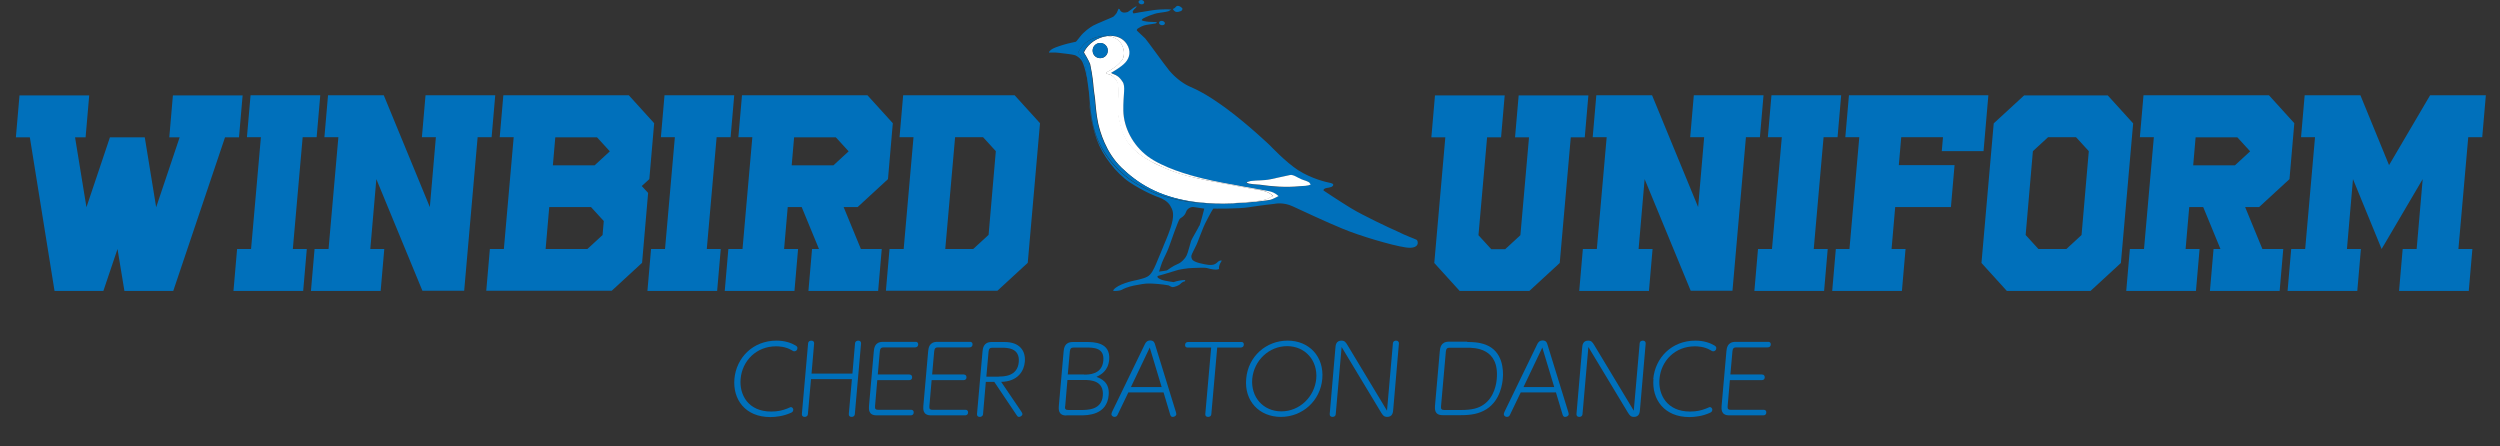 <?xml version="1.0" encoding="UTF-8"?><svg id="uuid-606b9a1d-ff2e-4045-801e-76ace9ac2cb2" xmlns="http://www.w3.org/2000/svg" viewBox="0 0 144.88 25.85"><rect x="0" y="0" width="144.88" height="25.85" fill="#333333" stroke="none"/><defs><style>.uuid-c7c2ce03-c7f8-474d-bef6-09372b5b695e{fill:#fff;}.uuid-c7c2ce03-c7f8-474d-bef6-09372b5b695e,.uuid-c3df0a28-6e2d-4f5a-bf0b-c6c65a7042e2,.uuid-8ef51803-463e-4223-8499-44d37af1c8b1{stroke-width:0px;}.uuid-c3df0a28-6e2d-4f5a-bf0b-c6c65a7042e2{fill:#0070bb;}.uuid-8ef51803-463e-4223-8499-44d37af1c8b1{fill:#0068b7;}</style></defs><g id="uuid-c6e558a6-a9df-4330-b555-453a735ee850"><path class="uuid-c3df0a28-6e2d-4f5a-bf0b-c6c65a7042e2" d="M42.56,21.96c.11-1.22,1.06-2.22,2.44-2.22.5,0,.87.14,1.12.29.08.05.1.11.09.16,0,.1-.09.17-.18.17-.05,0-.06-.01-.16-.07-.35-.21-.75-.22-.9-.22-1.13,0-1.96.83-2.05,1.89-.08.91.43,1.89,1.77,1.89.4,0,.66-.07.92-.17.02,0,.19-.09.22-.09.05,0,.15.05.14.17,0,.09-.08.14-.13.16-.43.2-.89.25-1.2.25-1.45,0-2.18-1.02-2.08-2.21Z"/><path class="uuid-c3df0a28-6e2d-4f5a-bf0b-c6c65a7042e2" d="M49.4,21.65l.15-1.74c.01-.14.12-.17.19-.17.1,0,.17.06.16.17l-.36,4.08c-.01.14-.12.17-.19.17-.1,0-.17-.06-.16-.17l.18-2.02h-2.37l-.18,2.02c-.01.14-.12.17-.19.17-.1,0-.17-.06-.16-.17l.36-4.08c.01-.14.12-.17.19-.17.1,0,.17.06.16.17l-.15,1.74h2.37Z"/><path class="uuid-c3df0a28-6e2d-4f5a-bf0b-c6c65a7042e2" d="M52.72,21.71c.12,0,.14.1.14.16,0,.1-.07.16-.17.16h-1.85l-.13,1.51c-.02.17.05.21.2.21h1.9c.12,0,.15.1.14.16,0,.1-.07.16-.17.16h-1.98c-.48,0-.45-.37-.44-.54l.28-3.18c.02-.17.05-.54.53-.54h1.9c.12,0,.15.1.14.16,0,.09-.07.16-.17.16h-1.81c-.15,0-.22.04-.24.22l-.12,1.35h1.85Z"/><path class="uuid-c3df0a28-6e2d-4f5a-bf0b-c6c65a7042e2" d="M55.87,21.71c.12,0,.14.1.14.16,0,.1-.07.16-.17.16h-1.85l-.13,1.51c-.02.17.05.21.2.21h1.9c.12,0,.15.1.14.16,0,.1-.07.16-.17.16h-1.98c-.48,0-.45-.37-.44-.54l.28-3.18c.02-.17.05-.54.53-.54h1.9c.12,0,.15.1.14.16,0,.09-.07.16-.17.16h-1.81c-.15,0-.22.04-.24.22l-.12,1.35h1.85Z"/><path class="uuid-c3df0a28-6e2d-4f5a-bf0b-c6c65a7042e2" d="M59.18,23.84c.04.07.07.1.07.16,0,.09-.12.16-.2.16-.07,0-.1-.05-.14-.11l-1.29-1.92h-.49l-.16,1.86c-.01.15-.14.17-.19.17-.11,0-.17-.06-.16-.17l.32-3.63c.02-.17.05-.54.53-.54h.75c.87,0,1.23.51,1.17,1.15-.04.5-.38,1.14-1.37,1.16l1.16,1.71ZM57.88,21.82c.28,0,1.09,0,1.16-.84.07-.83-.68-.83-1.01-.83h-.5c-.15,0-.22.04-.24.22l-.13,1.46h.72Z"/><path class="uuid-c3df0a28-6e2d-4f5a-bf0b-c6c65a7042e2" d="M61.8,24.08c-.48,0-.45-.37-.44-.54l.28-3.18c.02-.17.05-.54.53-.54h.79c.4,0,1.41,0,1.32,1.03-.06.65-.49.87-.74.99.24.09.78.29.71,1.06-.1,1.17-1.25,1.17-1.63,1.17h-.83ZM61.72,23.55c-.02.17.05.21.2.21h.7c.42,0,1.22,0,1.29-.83.08-.89-.74-.91-1.08-.91h-.97l-.13,1.53ZM62.83,21.71c.26,0,1.04,0,1.11-.81.07-.76-.57-.76-1.03-.76h-.67c-.15,0-.22.04-.24.22l-.12,1.34h.94Z"/><path class="uuid-c3df0a28-6e2d-4f5a-bf0b-c6c65a7042e2" d="M65.39,22.74l-.61,1.27c-.03.07-.07.15-.19.15-.08,0-.19-.06-.18-.17,0-.04.03-.09.04-.13l1.9-3.92c.05-.1.13-.21.31-.21.2,0,.25.14.27.21l1.21,3.92s.03.09.03.14c0,.1-.12.16-.21.16-.11,0-.13-.09-.15-.15l-.38-1.27h-2.03ZM67.32,22.43l-.69-2.29-1.09,2.29h1.78Z"/><path class="uuid-c3df0a28-6e2d-4f5a-bf0b-c6c65a7042e2" d="M70.2,23.99c-.01.15-.13.17-.19.17-.11,0-.17-.06-.16-.17l.34-3.85h-1.37c-.13,0-.15-.1-.14-.16,0-.1.07-.16.17-.16h3.09c.13,0,.15.1.14.16,0,.09-.07.16-.17.16h-1.37l-.34,3.85Z"/><path class="uuid-c3df0a28-6e2d-4f5a-bf0b-c6c65a7042e2" d="M74.62,19.74c1.25,0,2.12.93,2.01,2.21-.11,1.28-1.15,2.21-2.4,2.21s-2.13-.92-2.01-2.21c.11-1.3,1.16-2.21,2.4-2.21ZM74.26,23.84c1.05,0,1.92-.84,2.02-1.89.09-1.06-.64-1.89-1.69-1.89s-1.92.83-2.02,1.89c-.09,1.07.64,1.89,1.69,1.89Z"/><path class="uuid-c3df0a28-6e2d-4f5a-bf0b-c6c65a7042e2" d="M80.72,19.91c.01-.15.13-.17.19-.17.1,0,.17.07.16.17l-.33,3.83c-.01.16-.04.42-.35.42-.18,0-.25-.09-.35-.25l-2.29-3.8-.34,3.88c-.01.15-.13.17-.19.17-.1,0-.17-.06-.16-.17l.33-3.83c.01-.16.04-.42.35-.42.18,0,.25.09.35.26l2.29,3.8.34-3.88Z"/><path class="uuid-c3df0a28-6e2d-4f5a-bf0b-c6c65a7042e2" d="M85.03,19.82c.26,0,.66,0,1.08.16.97.38,1.03,1.44.98,1.96-.02.24-.12,1.24-.94,1.77-.43.27-.88.35-1.5.35h-1.05c-.48,0-.45-.37-.44-.54l.28-3.18c.02-.17.05-.54.53-.54h1.06ZM83.51,23.55c-.02.17.05.21.2.21h.96c.66,0,1.01-.11,1.29-.3.65-.43.76-1.25.78-1.5.16-1.81-1.29-1.81-1.75-1.81h-.96c-.15,0-.22.04-.24.22l-.28,3.18Z"/><path class="uuid-c3df0a28-6e2d-4f5a-bf0b-c6c65a7042e2" d="M88.13,22.74l-.61,1.27c-.03.07-.07.15-.19.15-.08,0-.19-.06-.18-.17,0-.04.03-.09.04-.13l1.9-3.92c.05-.1.13-.21.31-.21.2,0,.25.14.27.21l1.21,3.92s.03.09.03.14c0,.1-.12.16-.21.16-.11,0-.13-.09-.15-.15l-.38-1.27h-2.03ZM90.07,22.43l-.69-2.29-1.09,2.29h1.78Z"/><path class="uuid-c3df0a28-6e2d-4f5a-bf0b-c6c65a7042e2" d="M95.02,19.91c.01-.15.13-.17.19-.17.1,0,.17.07.16.17l-.33,3.83c-.01.16-.04.42-.35.42-.18,0-.25-.09-.35-.25l-2.29-3.8-.34,3.88c-.01.15-.13.17-.19.17-.1,0-.17-.06-.16-.17l.33-3.83c.01-.16.04-.42.35-.42.18,0,.25.09.35.26l2.29,3.8.34-3.88Z"/><path class="uuid-c3df0a28-6e2d-4f5a-bf0b-c6c65a7042e2" d="M95.81,21.96c.11-1.22,1.06-2.22,2.44-2.22.5,0,.87.14,1.12.29.08.05.1.11.09.16,0,.1-.09.17-.18.17-.05,0-.06-.01-.16-.07-.35-.21-.75-.22-.9-.22-1.14,0-1.96.83-2.05,1.89-.08.91.43,1.89,1.77,1.89.4,0,.66-.07.92-.17.02,0,.19-.09.23-.09.05,0,.15.05.14.17,0,.09-.08.14-.13.16-.43.2-.89.25-1.2.25-1.45,0-2.18-1.02-2.08-2.21Z"/><path class="uuid-c3df0a28-6e2d-4f5a-bf0b-c6c65a7042e2" d="M102.13,21.71c.12,0,.14.1.14.16,0,.1-.07.16-.17.16h-1.85l-.13,1.51c-.02.17.05.21.2.21h1.9c.12,0,.15.1.14.16,0,.1-.07.16-.17.16h-1.98c-.48,0-.45-.37-.44-.54l.28-3.18c.02-.17.05-.54.53-.54h1.9c.12,0,.15.1.14.16,0,.09-.07.16-.17.16h-1.81c-.15,0-.22.04-.24.22l-.12,1.35h1.85Z"/><path class="uuid-c3df0a28-6e2d-4f5a-bf0b-c6c65a7042e2" d="M82.09,13.89c.11.07.21.57-.62.45s-2.72-.69-3.65-1.08c-.95-.39-2.34-1.04-2.9-1.3-.55-.26-1.04-.15-1.04-.15,0,0-.89.1-1.5.2s-2.07.08-2.07.08c-.1.14-.51.92-.56,1.06s-.32.79-.35.89c-.03.11-.28.57-.3.63-.02.07-.11.16-.02.35.09.2.74.3.95.33.21.02.37,0,.52-.15.15-.15.26-.09.26-.09-.06.06-.15.25-.16.33-.02.08,0,.15,0,.15-.19.08-.5,0-.68-.05-.19-.05-.54-.01-.83-.01s-.89.1-.99.15c-.1.03-.69.21-.69.21,0,0-.3.08-.36.1-.11.09.15.2.26.24s.65.12.65.12c.25-.09.53-.12.62-.12.09-.01.05.08.02.08s-.14.03-.24.14-.37.19-.45.19-.23-.1-.23-.1c-.42-.08-.94-.11-1.16-.11s-.51.05-.86.12c-.35.07-.63.2-.71.25s-.35.07-.44.06-.03-.06-.03-.06c.25-.34,1.16-.53,1.16-.53,0,0,.54-.1.79-.23s.38-.44.51-.73.52-1.26.52-1.26c0,0,.36-.8.44-1.27.08-.47,0-.63-.14-.87s-.48-.42-.62-.46-.9-.34-1.72-.88c-.81-.55-1.57-1.56-1.9-2.46s-.41-1.74-.43-2.03c0-.09-.01-.19-.02-.3.08.8.17,1.61.5,2.36.46,1.08,1.4,2.08,2.48,2.65.32.17.63.33.97.46.42.16.85.27,1.28.36.28.06.56.1.85.12.55.06,1.1.08,1.66.07h.07c1.4-.01,2.58-.19,2.67-.21.12-.02.44-.23.47-.21,0,0-.17-.21-.54-.29-.37-.09-2.7-.47-3.73-.71-1.01-.25-2.43-.65-3.31-1.31s-1.37-1.71-1.4-2.66.15-1.41-.05-1.69c-.2-.28-.35-.37-.51-.43s-.14-.09-.14-.09c0,0,.57-.32.82-.59.24-.28.33-.66.07-1.08-.21-.33-.62-.51-1.12-.45-.32-.02-.65.06-.92.19-.17.09-.33.19-.45.33-.05.05-.34.41-.29.46.15.2.28.42.36.64.11.35.16.76.19,1.14,0-.02-.01-.05-.01-.07-.09-.54-.2-.91-.29-1.13-.09-.23-.32-.39-.45-.44s-.74-.11-.96-.14-.55-.01-.55-.01c.02-.23.64-.39.86-.46s.7-.17.7-.17c0,0,.03-.01.24-.29.23-.3.57-.54.77-.65s1.12-.48,1.16-.51.16-.16.19-.21.11-.25.11-.25c0,0,.07,0,.09.07.01.06.08.11.16.14s.24-.01.28-.02c.03-.01.28-.2.33-.24.05-.03.19-.11.19-.11,0,0-.02.06-.03.08s-.14.12-.18.2c-.05.08.03.15.03.15,0,0,.51-.1,1.07-.18.56-.09,1.13-.05,1.13-.05-.05.01-.09.06-.15.09s-.28.07-.59.11-.8.26-.9.32-.08.11-.08.11c.11.05.2.05.28.07s.59.03.59.03c0,0-.02.06-.05.07-.01.02-.32.05-.54.09s-.34.11-.47.19c-.14.07-.09.15-.09.15.15.14.36.33.47.44s1.09,1.49,1.41,1.88c.33.39.76.72,1.12.89.36.17.92.37,2.21,1.32,1.28.95,2.51,2.13,2.51,2.13,0,0,.89.95,1.63,1.43.76.48,1.6.68,1.76.71.16.03.33.07.24.19-.09.12-.34.1-.45.15s-.09.12-.09.12c0,0,.91.61,1.6,1.03.69.42,2.24,1.15,2.7,1.35.47.24.99.42,1.1.48h0ZM75.95,10.69s-.05-.07-.07-.09c-.12-.12-.35-.16-.51-.21-.18-.07-.43-.28-.63-.24-.38.08-.77.17-1.15.25s-.76.05-1.14.1c-.03.01-.24.07-.24.07l.02.02c.09.1.6.1.73.12.77.11,1.54.18,2.32.09.21-.03.46,0,.65-.11h0ZM69.51,13.09c.08-.19.28-1,.28-1,0,0-.51-.07-.61-.09s-.36.03-.45.29c-.09.26-.29.32-.36.39-.08.08-.53,1.35-.6,1.56s-.23.55-.34.77c-.11.21-.26.73-.26.73.07,0,.46-.07.46-.07,0,0,.36-.27.6-.36.24-.09.47-.35.54-.51.08-.16.2-.68.26-.85.07-.17.39-.68.47-.87h0Z"/><path class="uuid-c7c2ce03-c7f8-474d-bef6-09372b5b695e" d="M75.89,10.6s.05.06.07.09c-.19.1-.44.08-.65.1-.78.08-1.56.02-2.32-.09-.14-.02-.65-.02-.73-.12l-.02-.02s.21-.06.24-.07c.38-.05.76-.02,1.14-.1s.77-.17,1.15-.25c.19-.03.45.17.63.24.17.08.38.1.51.23h0Z"/><path class="uuid-c7c2ce03-c7f8-474d-bef6-09372b5b695e" d="M74.08,11.37s-.35.19-.47.21c-.09.02-1.27.2-2.67.21.33-.01.65-.03.98-.06.47-.05.98-.06,1.44-.18.15-.03.26-.16.42-.19-.32-.34-.88-.36-1.31-.43-.54-.1-1.08-.2-1.61-.3-.62-.11-1.24-.24-1.85-.38-.52-.12-1-.29-1.5-.5-.27-.12-.55-.25-.82-.39-.46-.25-.91-.56-1.25-.98-.38-.46-.51-1-.63-1.59-.14-.62.09-1.33-.05-1.96-.08-.24-.3-.51-.57-.54-.03-.02-.09-.02-.1-.08.35-.19.72-.43.96-.77.15-.28.08-.62-.06-.88-.19-.3-.5-.45-.82-.47.5-.06.9.12,1.12.45.27.41.18.8-.07,1.08s-.82.59-.82.59c0,0-.03.03.14.09.16.06.32.14.51.43.2.28.03.74.05,1.69.02.95.53,1.98,1.41,2.64.88.65,2.3,1.07,3.31,1.31,1.01.25,3.36.63,3.73.71.37.08.54.29.55.29h0Z"/><path class="uuid-c7c2ce03-c7f8-474d-bef6-09372b5b695e" d="M73.78,11.37c-.15.03-.26.16-.42.19-.46.12-.97.14-1.44.18-.33.03-.65.05-.98.06h-.07c-.57,0-1.18-.03-1.76-.11-2.01-.3-3.19-1.08-4.11-1.97s-1.25-2.1-1.36-2.59-.16-1.24-.18-1.42-.07-.44-.1-.83-.14-.98-.18-1.16c-.06-.18-.36-.68-.36-.68.06-.15.32-.62.97-.86.14-.05.26-.08.39-.09.33.02.64.17.82.47.14.26.2.59.06.88-.23.34-.61.59-.96.77.01.06.07.06.1.08.27.03.5.3.59.54.14.62-.09,1.33.05,1.96.12.57.25,1.12.63,1.59.34.42.79.73,1.25.98.26.15.54.27.82.39.48.21.98.37,1.5.5.61.15,1.23.27,1.85.38.54.1,1.08.2,1.61.3.41.08.97.09,1.28.44h0ZM64.2,2.93c0-.25-.2-.44-.44-.44s-.44.19-.44.44.19.44.44.44.44-.19.44-.44Z"/><path class="uuid-c3df0a28-6e2d-4f5a-bf0b-c6c65a7042e2" d="M70.88,11.79c-.55.01-1.1-.01-1.66-.07-.28-.03-.56-.07-.85-.12-.44-.09-.87-.2-1.28-.36-.34-.12-.65-.29-.97-.46-1.08-.56-2.01-1.57-2.48-2.65-.33-.74-.42-1.56-.5-2.36v-.02c-.01-.25-.05-.56-.1-.9-.05-.38-.08-.79-.19-1.14-.08-.24-.21-.45-.36-.64-.05-.06.25-.42.29-.46.12-.14.28-.24.45-.33.27-.14.61-.21.92-.19-.12.01-.26.05-.39.09-.65.24-.91.71-.97.86,0,0,.32.48.36.68.06.18.15.77.18,1.16.03.39.09.66.1.83.02.18.07.91.18,1.42.11.5.45,1.7,1.37,2.58s2.11,1.67,4.11,1.97c.59.09,1.19.11,1.77.11h0Z"/><path class="uuid-c3df0a28-6e2d-4f5a-bf0b-c6c65a7042e2" d="M68.52.47s.01.05,0,.07c-.01.05-.05.09-.08.1-.07.03-.18.06-.26.05-.05,0-.1-.03-.14-.07-.02-.02-.07-.08-.07-.11.12,0,.16-.15.26-.17.06-.01.14.02.18.05.05.03.08.06.1.09h0Z"/><path class="uuid-c3df0a28-6e2d-4f5a-bf0b-c6c65a7042e2" d="M67.34,1.21c.09.01.17.07.17.14s-.09.12-.18.11-.17-.07-.16-.14c0-.07.08-.12.17-.11h0Z"/><path class="uuid-c3df0a28-6e2d-4f5a-bf0b-c6c65a7042e2" d="M66.15,0c.09.01.16.07.16.14s-.08.12-.17.11-.16-.07-.16-.14.08-.11.17-.11Z"/><circle class="uuid-c3df0a28-6e2d-4f5a-bf0b-c6c65a7042e2" cx="63.76" cy="2.93" r=".44"/><path class="uuid-8ef51803-463e-4223-8499-44d37af1c8b1" d="M63.06,4.85c.06.35.08.65.1.9-.02-.23-.05-.45-.07-.68-.02-.07-.03-.15-.03-.23Z"/><path class="uuid-c3df0a28-6e2d-4f5a-bf0b-c6c65a7042e2" d="M1.73,7.96h-.81l.21-2.43h4.04l-.21,2.43h-.61l.66,4.05,1.36-4.05h2.02l.66,4.05,1.36-4.05h-.6l.21-2.43h4.04l-.21,2.43h-.81l-3,8.9h-2.83l-.4-2.43-.82,2.43h-2.83L1.73,7.96Z"/><path class="uuid-c3df0a28-6e2d-4f5a-bf0b-c6c65a7042e2" d="M13.74,14.43h.81l.57-6.48h-.81l.21-2.43h4.04l-.21,2.43h-.81l-.57,6.48h.81l-.21,2.43h-4.04l.21-2.43Z"/><path class="uuid-c3df0a28-6e2d-4f5a-bf0b-c6c65a7042e2" d="M18.23,14.43h.81l.57-6.48h-.81l.21-2.43h3.23l2.67,6.48.35-4.05h-.81l.21-2.43h4.04l-.21,2.43h-.81l-.78,8.9h-2.42l-2.67-6.47-.35,4.05h.81l-.21,2.43h-4.04l.21-2.43Z"/><path class="uuid-c3df0a28-6e2d-4f5a-bf0b-c6c65a7042e2" d="M28.39,14.43h.81l.57-6.48h-.81l.21-2.43h7.27l1.47,1.62-.28,3.24h0l-.44.4.37.4-.35,4.05-1.76,1.62h-7.27l.21-2.43ZM34.92,13.62l.07-.81-.74-.81h-2.42l-.21,2.43h2.42l.88-.81ZM35.34,8.77l-.74-.81h-2.42l-.14,1.62h2.42l.88-.81Z"/><path class="uuid-c3df0a28-6e2d-4f5a-bf0b-c6c65a7042e2" d="M37.73,14.43h.81l.57-6.48h-.81l.21-2.43h4.04l-.21,2.43h-.81l-.57,6.48h.81l-.21,2.43h-4.04l.21-2.43Z"/><path class="uuid-c3df0a28-6e2d-4f5a-bf0b-c6c65a7042e2" d="M42.22,14.43h.81l.57-6.48h-.81l.21-2.43h7.27l1.47,1.62-.28,3.24-1.76,1.62h-.81l1,2.43h1.21l-.21,2.43h-4.04l.21-2.43h.4l-1-2.43h-.81l-.21,2.43h.81l-.21,2.43h-4.04l.21-2.43ZM49.18,8.77l-.74-.81h-2.42l-.14,1.62h2.42l.88-.81Z"/><path class="uuid-c3df0a28-6e2d-4f5a-bf0b-c6c65a7042e2" d="M51.56,14.43h.81l.57-6.48h-.81l.21-2.43h6.46l1.47,1.62-.71,8.09-1.76,1.62h-6.46l.21-2.43ZM57.29,13.62l.42-4.86-.74-.81h-1.62l-.57,6.48h1.62l.88-.81Z"/><path class="uuid-c3df0a28-6e2d-4f5a-bf0b-c6c65a7042e2" d="M83.12,15.24l.64-7.28h-.81l.21-2.43h4.04l-.21,2.43h-.81l-.5,5.67.74.81h.81l.88-.81.5-5.67h-.81l.21-2.43h4.04l-.21,2.43h-.81l-.64,7.28-1.76,1.62h-4.04l-1.47-1.62Z"/><path class="uuid-c3df0a28-6e2d-4f5a-bf0b-c6c65a7042e2" d="M91.73,14.43h.81l.57-6.48h-.81l.21-2.43h3.23l2.67,6.48.35-4.05h-.81l.21-2.43h4.04l-.21,2.43h-.81l-.78,8.9h-2.42l-2.67-6.47-.35,4.05h.81l-.21,2.43h-4.04l.21-2.43Z"/><path class="uuid-c3df0a28-6e2d-4f5a-bf0b-c6c65a7042e2" d="M101.88,14.43h.81l.57-6.48h-.81l.21-2.43h4.04l-.21,2.43h-.81l-.57,6.48h.81l-.21,2.43h-4.04l.21-2.43Z"/><path class="uuid-c3df0a28-6e2d-4f5a-bf0b-c6c65a7042e2" d="M106.37,14.43h.81l.57-6.48h-.81l.21-2.43h8.08l-.28,3.24h-2.42l.07-.81h-2.42l-.14,1.62h3.23l-.21,2.43h-3.23l-.21,2.43h.81l-.21,2.43h-4.04l.21-2.43Z"/><path class="uuid-c3df0a28-6e2d-4f5a-bf0b-c6c65a7042e2" d="M114.83,15.24l.71-8.09,1.76-1.62h4.85l1.47,1.62-.71,8.09-1.76,1.62h-4.85l-1.47-1.62ZM120.63,13.62l.42-4.86-.74-.81h-1.62l-.88.81-.42,4.86.74.81h1.62l.88-.81Z"/><path class="uuid-c3df0a28-6e2d-4f5a-bf0b-c6c65a7042e2" d="M123.44,14.43h.81l.57-6.48h-.81l.21-2.43h7.27l1.47,1.62-.28,3.24-1.76,1.62h-.81l1,2.43h1.21l-.21,2.43h-4.04l.21-2.43h.4l-1-2.43h-.81l-.21,2.43h.81l-.21,2.43h-4.04l.21-2.43ZM130.4,8.77l-.74-.81h-2.42l-.14,1.62h2.42l.88-.81Z"/><path class="uuid-c3df0a28-6e2d-4f5a-bf0b-c6c65a7042e2" d="M132.78,14.43h.81l.57-6.48h-.81l.21-2.43h3.23l1.66,4.05,2.38-4.05h3.23l-.21,2.43h-.81l-.57,6.48h.81l-.21,2.43h-4.04l.21-2.43h.81l.35-4.05-2.38,4.05-1.66-4.05-.35,4.05h.81l-.21,2.43h-4.04l.21-2.43Z"/></g></svg>